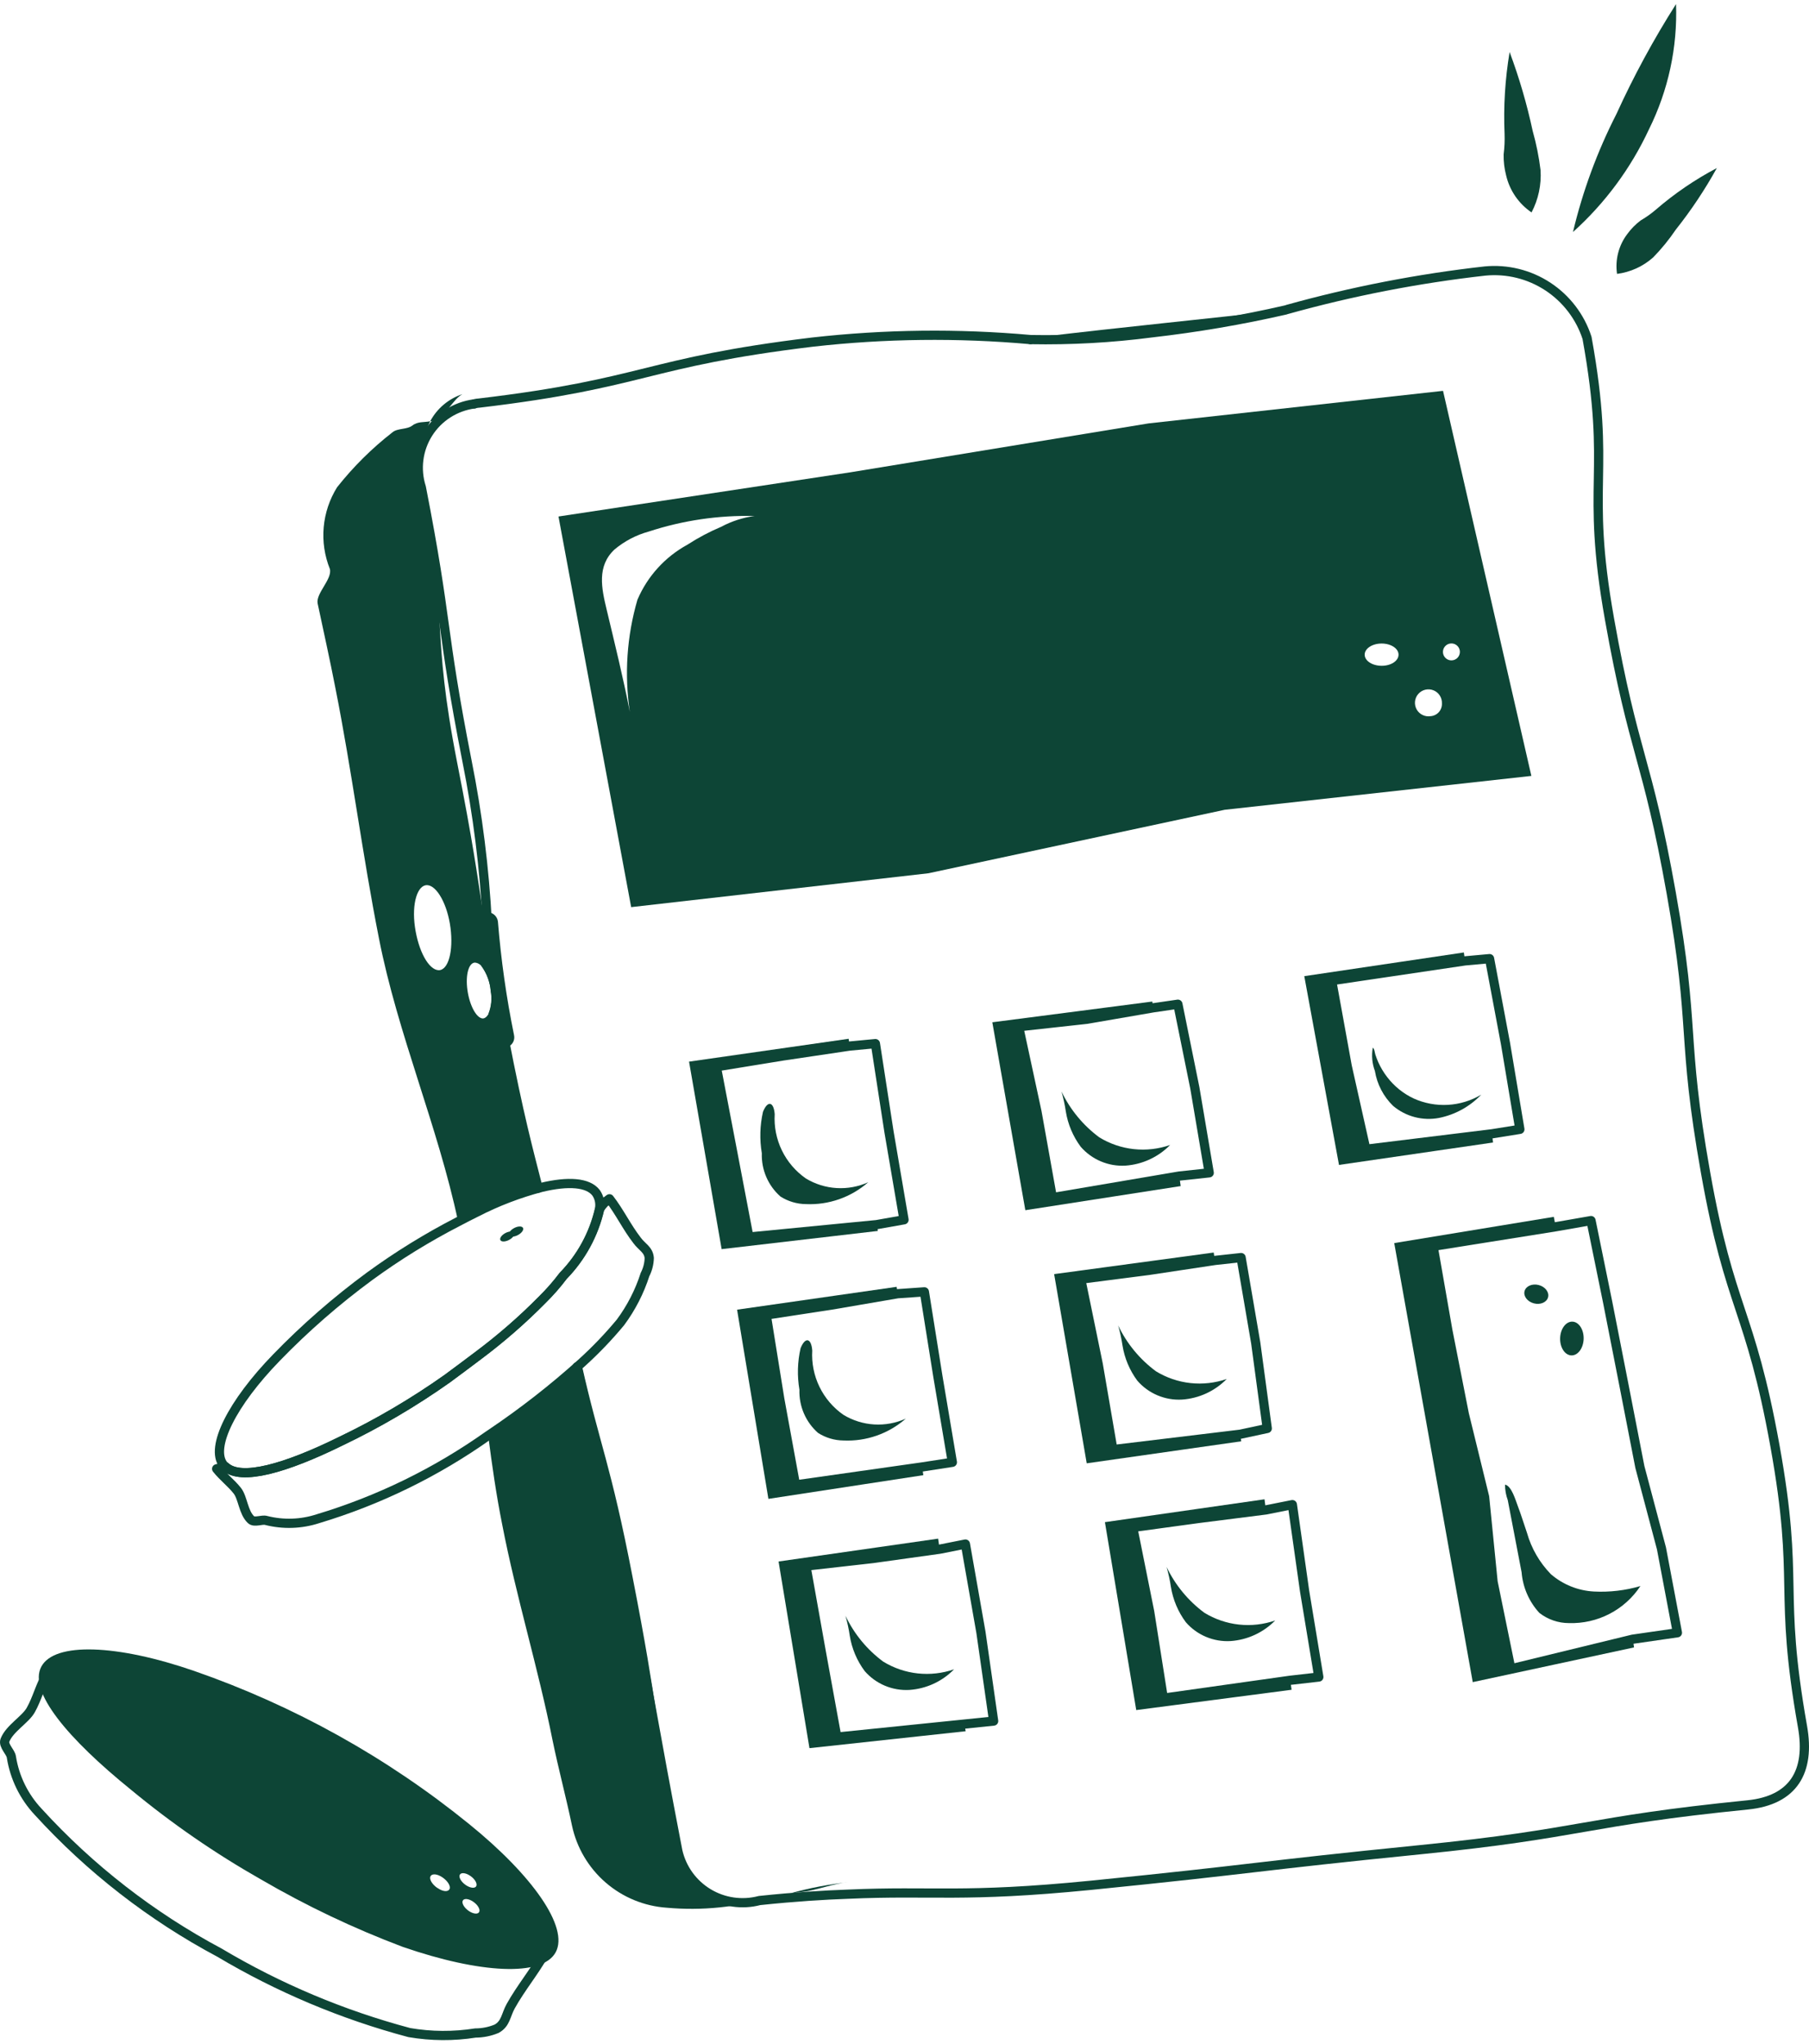 <svg width="392" height="443" viewBox="0 0 392 443" fill="none" xmlns="http://www.w3.org/2000/svg">
	<path d="M94.139 91.017C93.864 91.192 93.546 91.287 93.221 91.293C94.706 88.514 97.202 86.413 100.192 85.422C98.083 86.615 96.982 89.733 94.139 91.017Z" fill="#0D4536" />
	<path d="M109.821 226.953C109.638 226.219 109.546 225.485 109.363 224.752L105.144 200.995C104.96 199.986 104.777 198.977 104.685 197.968C103.401 189.438 102.392 182.1 99.09 165.406C93.311 135.963 97.255 135.137 91.477 105.602C90.43 100.773 91.044 95.731 93.219 91.293C91.843 91.569 90.559 91.293 89.367 92.211C88.175 93.128 86.157 92.761 85.056 93.678C80.586 97.155 76.551 101.159 73.04 105.602C71.408 108.223 70.415 111.192 70.144 114.267C69.873 117.343 70.331 120.439 71.481 123.305C72.031 125.506 68.454 128.533 68.821 130.735C70.105 136.789 71.481 142.934 72.673 149.08C76.25 167.057 78.544 185.31 82.121 203.38C86.157 224.018 94.871 244.014 99.273 264.743C100.649 264.009 101.933 263.367 103.217 262.725C107.715 260.412 112.451 258.598 117.343 257.313C114.322 247.327 111.812 237.194 109.821 226.953ZM95.054 210.259C92.853 210.167 90.651 206.04 89.917 200.903C89.183 195.767 90.468 191.731 92.578 191.823C94.687 191.914 96.98 196.042 97.622 201.087C98.264 206.132 97.163 210.259 95.054 210.259ZM105.877 219.707C105.51 220.349 105.052 220.716 104.594 220.716C103.218 220.624 101.75 217.872 101.291 214.57C100.832 211.268 101.566 208.608 102.942 208.608C103.479 208.662 103.974 208.926 104.318 209.342C105.478 210.925 106.176 212.798 106.336 214.754C106.642 216.419 106.467 218.137 105.831 219.707H105.877ZM164.581 411.409C155.775 412.326 149.079 409.575 147.337 401.045C141.65 371.51 142.842 371.234 137.064 341.699C132.294 317.026 130.001 313.357 125.965 295.379C119.791 300.941 113.232 306.06 106.336 310.697C106.153 310.788 105.969 310.972 105.785 311.063C106.611 317.484 107.528 323.905 108.812 330.325C111.839 346.01 116.609 361.42 119.728 377.105C121.012 383.342 122.663 389.487 123.947 395.633C124.973 400.429 127.533 404.76 131.24 407.971C134.948 411.181 139.6 413.097 144.493 413.427C152.092 414.114 159.752 413.335 167.058 411.134L164.581 411.409Z" fill="#0D4536" />
	<path d="M183.8 407.897C180.589 408.173 177.012 409.64 173.802 410.007L171.325 410.282C175.413 409.154 179.584 408.357 183.8 407.897Z" fill="#0D4536" />
	<path d="M278.597 67.135C269.023 69.267 259.341 70.881 249.594 71.969C240.877 73.117 232.087 73.622 223.296 73.483C224.122 73.391 224.902 73.079 225.727 72.987C243.338 70.878 261.077 69.153 278.597 67.135Z" fill="#0D4536" />
	<path d="M105.587 199.939C104.977 188.184 103.511 176.489 101.202 164.947C95.424 135.503 97.075 135.136 91.297 105.601C90.677 103.657 90.491 101.601 90.752 99.577C91.013 97.553 91.715 95.611 92.808 93.888C93.901 92.165 95.359 90.703 97.079 89.605C98.799 88.507 100.739 87.799 102.762 87.532" stroke="#0D4536" stroke-width="2" stroke-linecap="round" stroke-linejoin="round" />
	<path d="M109.183 224.754C112.485 241.815 114.411 248.878 116.613 257.5" stroke="#0D4536" stroke-width="2" stroke-linecap="round" stroke-linejoin="round" />
	<path d="M223.284 73.593C232.083 73.757 240.882 73.266 249.609 72.125C259.355 71.014 269.031 69.361 278.593 67.172C278.685 67.172 278.777 67.08 278.869 67.08C292.931 63.153 307.286 60.362 321.796 58.733C326.58 58.269 331.379 59.453 335.399 62.088C339.419 64.724 342.419 68.653 343.901 73.226C349.313 103.128 343.443 104.228 348.763 134.13C354.083 164.032 356.834 163.665 362.154 193.567C367.474 223.469 364.263 224.111 369.583 254.105C374.903 284.098 379.215 283.365 384.626 313.358C390.038 343.352 385.269 344.177 390.589 374.171C392.331 383.986 388.57 390.131 378.756 391.14C343.075 394.717 343.35 397.286 307.67 400.863C271.989 404.44 272.081 404.99 236.401 408.567C208.608 411.319 202.187 409.668 183.75 410.494C178.614 410.677 172.469 411.044 164.58 411.87C162.712 412.361 160.765 412.471 158.853 412.194C156.942 411.917 155.106 411.258 153.454 410.257C151.803 409.256 150.369 407.932 149.239 406.366C148.109 404.799 147.306 403.021 146.878 401.138C141.191 371.603 141.558 371.511 135.779 341.976C131.101 317.578 128.9 313.633 125.047 296.206" stroke="#0D4536" stroke-width="2" stroke-linecap="round" stroke-linejoin="round" />
	<path d="M111.384 224.292C111.517 224.851 111.428 225.44 111.138 225.935C110.847 226.431 110.376 226.795 109.824 226.952C109.732 227.044 109.733 227.044 109.641 227.044H109.182C108.648 227.044 108.13 226.863 107.713 226.529C107.296 226.196 107.006 225.73 106.889 225.209C106.522 223.283 106.155 221.357 105.88 219.706C106.5 218.132 106.66 216.414 106.339 214.753C106.179 212.797 105.48 210.924 104.321 209.341C103.77 205.672 103.495 202.737 103.312 200.169C103.249 199.699 103.352 199.222 103.603 198.82C103.855 198.419 104.238 198.117 104.687 197.967C104.887 197.784 105.15 197.685 105.421 197.692C106.014 197.645 106.603 197.829 107.064 198.205C107.526 198.58 107.824 199.12 107.898 199.71C108.563 207.967 109.727 216.176 111.384 224.292Z" fill="#0D4536" />
	<path d="M102.761 87.531C103.119 87.426 103.488 87.364 103.861 87.348C140.184 83.037 139.634 78.543 176.048 74.14C191.736 72.369 207.562 72.184 223.286 73.59" stroke="#0D4536" stroke-width="2" stroke-linecap="round" stroke-linejoin="round" />
	<path d="M190.222 266.76L156.375 270.704L149.313 230.07L183.893 225.117L184.168 226.952L155.275 231.171L162.429 267.86L189.947 265.017L190.222 266.76Z" fill="#0D4536" />
	<path d="M255.846 257.039L222.183 262.267L215.029 221.542L249.7 217.047L249.884 218.331L220.991 222.642L228.145 259.332L255.571 255.021L255.846 257.039Z" fill="#0D4536" />
	<path d="M200.08 319.688L166.509 324.824L159.721 283.824L194.301 278.871L194.577 280.797L165.683 284.833L172.471 321.614L199.805 317.762L200.08 319.688Z" fill="#0D4536" />
	<path d="M209.252 375.178L175.406 378.847L168.71 338.397L203.29 333.443L203.565 335.37L174.672 339.406L181.459 376.187L208.976 373.527L209.252 375.178Z" fill="#0D4536" />
	<path d="M279.88 366.192L246.217 370.595L239.429 329.869L274.009 324.916L274.285 326.934L245.391 330.97L252.179 367.751L279.604 364.266L279.88 366.192Z" fill="#0D4536" />
	<path d="M268.967 312.349L235.487 317.119L228.425 276.118L263.004 271.44L263.28 273.275L234.387 277.311L241.174 314.092L268.691 310.423L268.967 312.349Z" fill="#0D4536" />
	<path d="M323.54 247.594L290.152 252.455L282.631 211.546L317.211 206.41L317.486 208.428L288.684 212.647L295.839 249.336L323.265 245.576L323.54 247.594Z" fill="#0D4536" />
	<path d="M354.084 357.017L319.137 364.538L302.122 269.393L336.702 263.706L337.069 265.632L310.652 270.127L327.805 360.75L353.855 355.43L354.084 357.017Z" fill="#0D4536" />
	<path d="M363.485 353.837L353.771 355.24L327.391 361.661L323.539 342.83L321.704 324.412L317.311 306.48L313.743 288.355L310.551 270.093L337.059 265.864L344.764 264.516L348.368 282.182L351.873 300.041L355.349 317.908L360.027 335.547L363.485 353.837Z" stroke="#0D4536" stroke-width="2" stroke-linecap="round" stroke-linejoin="round" />
	<path d="M195.895 264.341L189.942 265.396L162.279 268.083L158.738 249.537L155.225 231.192L169.644 228.844L184.081 226.697L189.694 226.166L192.648 245.327L195.895 264.341Z" stroke="#0D4536" stroke-width="2" stroke-linecap="round" stroke-linejoin="round" />
	<path d="M262.029 254.167L255.553 254.864L228.036 259.542L224.706 240.959L220.735 222.513L235.493 220.89L249.894 218.404L255.241 217.625L258.91 235.74L262.029 254.167Z" stroke="#0D4536" stroke-width="2" stroke-linecap="round" stroke-linejoin="round" />
	<path d="M206.371 316.896L199.832 317.905L172.378 321.803L168.976 303.229L166.041 284.985L180.138 282.83L194.521 280.363L200.309 279.959L203.253 298.396L206.371 316.896Z" stroke="#0D4536" stroke-width="2" stroke-linecap="round" stroke-linejoin="round" />
	<path d="M215.315 372.976L208.995 373.627L181.331 376.452L177.937 357.823L174.644 339.387L189.173 337.745L203.62 335.727L209.197 334.617L212.563 353.751L215.315 372.976Z" stroke="#0D4536" stroke-width="2" stroke-linecap="round" stroke-linejoin="round" />
	<path d="M285.779 363.431L279.597 364.137L252.079 368.017L249.126 349.305L245.457 331.016L259.839 329.053L274.313 327.218L280.046 326.072L282.697 344.802L285.779 363.431Z" stroke="#0D4536" stroke-width="2" stroke-linecap="round" stroke-linejoin="round" />
	<path d="M274.607 309.562L268.746 310.819L241.156 314.148L237.982 295.675L234.193 277.211L248.869 275.322L263.298 273.148L268.939 272.533L272.112 291.043L274.607 309.562Z" stroke="#0D4536" stroke-width="2" stroke-linecap="round" stroke-linejoin="round" />
	<path d="M329.346 244.741L323.283 245.713L295.967 249.061L291.931 231.056L288.565 212.519L317.449 208.235L322.778 207.749L326.237 226.176L329.346 244.741Z" stroke="#0D4536" stroke-width="2" stroke-linecap="round" stroke-linejoin="round" />
	<path d="M165.085 249.93C165.022 251.693 165.352 253.449 166.05 255.07C166.748 256.691 167.796 258.137 169.121 259.304C170.767 260.353 172.673 260.922 174.624 260.945C179.574 261.171 184.419 259.471 188.144 256.203C185.994 257.176 183.639 257.609 181.283 257.467C178.928 257.325 176.642 256.611 174.624 255.387C172.399 253.838 170.609 251.743 169.427 249.303C168.245 246.863 167.71 244.16 167.874 241.454C167.663 238.702 166.332 238.446 165.333 240.95C164.664 243.898 164.58 246.949 165.085 249.93Z" fill="#0D4536" />
	<path d="M173.232 301.167C173.171 302.929 173.501 304.683 174.199 306.303C174.896 307.922 175.945 309.367 177.268 310.532C178.913 311.584 180.819 312.152 182.771 312.174C187.719 312.4 192.562 310.701 196.283 307.432C194.134 308.404 191.78 308.838 189.426 308.695C187.072 308.553 184.787 307.839 182.771 306.615C180.545 305.067 178.754 302.972 177.57 300.532C176.387 298.093 175.85 295.389 176.011 292.682C175.8 289.931 174.479 289.683 173.48 292.178C172.805 295.129 172.721 298.184 173.232 301.167Z" fill="#0D4536" />
	<path d="M230.956 240.867C231.403 243.639 232.51 246.263 234.184 248.517C235.379 249.894 236.873 250.978 238.552 251.688C240.231 252.397 242.05 252.712 243.87 252.608C247.538 252.354 250.986 250.761 253.556 248.132C251.034 249.009 248.348 249.316 245.692 249.028C243.037 248.741 240.478 247.868 238.202 246.471C234.705 243.877 231.896 240.467 230.02 236.538C230.425 237.959 230.738 239.405 230.956 240.867Z" fill="#0D4536" />
	<path d="M243.235 291.566C243.679 294.337 244.783 296.961 246.455 299.215C247.65 300.594 249.146 301.679 250.827 302.388C252.508 303.098 254.328 303.412 256.15 303.306C259.815 303.057 263.26 301.467 265.827 298.84C263.305 299.713 260.62 300.016 257.966 299.728C255.313 299.439 252.757 298.566 250.481 297.17C246.983 294.581 244.174 291.173 242.3 287.246C242.704 288.664 243.017 290.107 243.235 291.566Z" fill="#0D4536" />
	<path d="M184.139 354.487C184.586 357.259 185.693 359.883 187.368 362.137C188.563 363.515 190.058 364.601 191.739 365.31C193.42 366.019 195.242 366.333 197.063 366.228C200.728 365.979 204.173 364.389 206.74 361.761C204.216 362.635 201.53 362.938 198.875 362.65C196.22 362.361 193.662 361.487 191.385 360.092C187.886 357.502 185.08 354.09 183.212 350.158C183.614 351.58 183.924 353.026 184.139 354.487Z" fill="#0D4536" />
	<path d="M253.729 343.9C254.176 346.672 255.284 349.295 256.958 351.549C258.153 352.928 259.648 354.013 261.329 354.722C263.01 355.432 264.832 355.746 266.653 355.64C270.317 355.387 273.76 353.798 276.33 351.174C273.806 352.047 271.12 352.351 268.465 352.062C265.81 351.773 263.252 350.9 260.975 349.504C257.478 346.913 254.67 343.506 252.793 339.58C253.198 340.998 253.511 342.441 253.729 343.9Z" fill="#0D4536" />
	<path d="M306.334 238.054C304.072 236.988 302.099 235.393 300.583 233.404C299.823 232.414 299.179 231.34 298.666 230.203C298.421 229.652 298.206 229.089 298.024 228.515C297.877 228.056 297.877 227.35 297.473 227.047C297.173 228.74 297.332 230.482 297.932 232.092C298.403 234.972 299.786 237.624 301.876 239.659C303.235 240.804 304.831 241.633 306.549 242.085C308.267 242.537 310.064 242.601 311.81 242.273C315.315 241.573 318.519 239.808 320.983 237.219C318.789 238.529 316.311 239.29 313.761 239.435C311.21 239.58 308.662 239.106 306.334 238.054Z" fill="#0D4536" />
	<path d="M329.723 340.737C329.99 344.011 331.34 347.102 333.558 349.525C335.389 350.962 337.65 351.744 339.978 351.744C343.031 351.84 346.057 351.152 348.769 349.747C351.481 348.342 353.787 346.267 355.47 343.718C352.198 344.678 348.787 345.078 345.381 344.902C341.943 344.716 338.665 343.393 336.062 341.141C333.621 338.632 331.843 335.556 330.888 332.189C330.209 330.244 329.623 328.254 328.88 326.327C328.439 325.181 327.531 321.961 326.128 321.741C326.128 322.887 326.33 324.023 326.724 325.098L327.743 330.409L329.723 340.737Z" fill="#0D4536" />
	<path d="M335.46 281.125C335.742 280.026 334.83 278.841 333.421 278.479C332.013 278.118 330.643 278.715 330.36 279.814C330.078 280.913 330.991 282.098 332.399 282.459C333.807 282.821 335.177 282.224 335.46 281.125Z" fill="#0D4536" />
	<path d="M343.167 290.144C343.222 288.123 342.125 286.454 340.718 286.416C339.31 286.378 338.124 287.985 338.069 290.005C338.014 292.026 339.111 293.695 340.519 293.733C341.926 293.771 343.112 292.164 343.167 290.144Z" fill="#0D4536" />
	<path d="M9.954 363.227C8.587 365.685 8.046 368.116 6.679 370.565C5.514 372.674 2.093 374.537 1.075 377.123C0.626 378.307 2.332 379.664 2.469 380.792C3.173 385.231 5.192 389.356 8.266 392.634C19.517 404.973 32.798 415.294 47.533 423.15C60.389 430.802 74.242 436.636 88.699 440.486C93.435 441.297 98.272 441.328 103.017 440.578C104.591 440.575 106.15 440.263 107.604 439.661C109.612 438.569 109.585 436.707 110.667 434.762C112.869 430.8 115.794 427.324 118.005 423.37" stroke="#0D4536" stroke-width="2" stroke-linecap="round" stroke-linejoin="round" />
	<path d="M101.658 395.296C83.863 380.853 63.688 369.62 42.038 362.101C25.335 356.331 11.815 355.818 8.953 361.184C6.091 366.549 14.676 376.776 28.435 387.903C37.224 395.179 46.634 401.67 56.558 407.302C66.372 413.02 76.647 417.908 87.276 421.914C103.979 427.692 117.545 428.454 120.425 423.06C123.305 417.667 115.417 406.44 101.658 395.296ZM94.779 409.155C93.651 408.375 92.944 407.238 93.293 406.605C93.641 405.972 94.779 406.091 95.907 406.871C97.035 407.651 97.742 408.788 97.393 409.421C97.044 410.054 95.907 409.934 94.825 409.155H94.779ZM101.906 406.522C102.896 407.192 103.475 408.192 103.209 408.742C102.943 409.293 101.915 409.192 100.924 408.513C99.934 407.834 99.365 406.844 99.631 406.293C99.897 405.743 100.924 405.844 101.906 406.522ZM101.567 414.117C100.585 413.438 100.007 412.448 100.273 411.897C100.539 411.347 101.566 411.448 102.548 412.127C103.529 412.805 104.116 413.796 103.841 414.346C103.566 414.897 102.557 414.796 101.567 414.117Z" fill="#0D4536" />
	<path d="M140.689 272.633C140.657 273.879 140.343 275.102 139.771 276.21C138.576 279.933 136.779 283.434 134.451 286.575C131.853 289.709 129.033 292.651 126.013 295.38C119.839 300.943 113.28 306.062 106.384 310.698C106.2 310.79 106.017 310.973 105.833 311.065C94.575 319.056 82.09 325.16 68.869 329.135C65.248 330.31 61.368 330.437 57.678 329.502C56.761 329.226 55.11 330.052 54.376 329.318C52.725 327.759 52.634 324.64 51.441 323.081C50.065 321.338 48.414 320.146 46.947 318.311C47.578 318.115 48.221 317.962 48.873 317.853C52.267 320.971 61.898 318.22 73.822 312.349C81.897 308.487 89.63 303.945 96.936 298.774C99.321 297.031 101.614 295.289 103.816 293.638C108.66 290.007 113.228 286.021 117.483 281.714C119.139 280.087 120.672 278.339 122.069 276.485C125.982 272.473 128.712 267.458 129.957 261.993C130.487 261.111 131.208 260.358 132.067 259.792C134.268 262.635 135.827 265.937 138.029 268.781C139.084 270.248 140.551 270.799 140.689 272.633Z" stroke="#0D4536" stroke-width="2" stroke-linecap="round" stroke-linejoin="round" />
	<path d="M129.909 261.995C128.664 267.46 125.934 272.475 122.021 276.487C120.624 278.341 119.091 280.089 117.435 281.716C113.18 286.023 108.612 290.009 103.768 293.639C101.566 295.291 99.273 297.033 96.889 298.776C89.582 303.947 81.849 308.489 73.774 312.351C61.85 318.222 52.219 320.973 48.825 317.855C48.642 317.671 48.458 317.579 48.367 317.396C45.523 313.635 50.292 304.096 59.923 294.19C66.147 287.767 72.897 281.876 80.103 276.579C86.177 272.145 92.587 268.189 99.273 264.747C100.649 264.013 101.933 263.371 103.218 262.729C107.715 260.416 112.451 258.601 117.343 257.317C123.121 255.941 127.433 256.216 129.176 258.509C129.522 259.013 129.765 259.581 129.891 260.179C130.016 260.777 130.023 261.394 129.909 261.995Z" stroke="#0D4536" stroke-width="2" stroke-linecap="round" stroke-linejoin="round" />
	<path d="M110.309 268.708C111.129 268.275 111.617 267.59 111.399 267.178C111.181 266.766 110.34 266.783 109.52 267.216C108.701 267.65 108.213 268.335 108.431 268.747C108.649 269.159 109.49 269.142 110.309 268.708Z" fill="#0D4536" />
	<path d="M112.223 267.657C113.056 267.217 113.551 266.518 113.329 266.097C113.106 265.676 112.25 265.692 111.417 266.133C110.584 266.573 110.09 267.271 110.312 267.692C110.535 268.113 111.391 268.098 112.223 267.657Z" fill="#0D4536" />
	<path d="M312.697 84.701L248.893 91.755L184.31 102.349L121.021 111.934L136.77 196.586L201.187 189.248L265.394 175.489L331.839 168.151L312.697 84.701ZM156.279 114.163C153.724 115.242 151.269 116.543 148.941 118.052C144.1 120.699 140.29 124.899 138.127 129.976C135.829 137.867 135.269 146.163 136.486 154.292C135.027 146.807 133.22 139.497 131.45 132.077C130.349 127.49 129.304 122.684 133.165 119.079C135.324 117.268 137.849 115.945 140.567 115.199C147.962 112.774 155.718 111.633 163.498 111.824C160.971 112.165 158.526 112.957 156.279 114.163ZM299.388 144.285C297.36 144.285 295.718 143.203 295.718 141.873C295.718 140.543 297.36 139.46 299.388 139.46C301.415 139.46 303.056 140.533 303.056 141.873C303.056 143.212 301.442 144.285 299.424 144.285H299.388ZM310.009 155.2C309.412 155.298 308.8 155.209 308.256 154.944C307.712 154.68 307.263 154.253 306.972 153.724C306.68 153.194 306.56 152.586 306.627 151.985C306.695 151.385 306.948 150.819 307.35 150.367C307.752 149.916 308.284 149.599 308.873 149.463C309.462 149.326 310.079 149.375 310.639 149.603C311.199 149.831 311.674 150.227 312 150.737C312.326 151.246 312.486 151.844 312.458 152.448C312.489 153.13 312.255 153.797 311.805 154.31C311.356 154.823 310.725 155.142 310.046 155.2H310.009ZM314.513 143.111C314.146 143.111 313.789 143 313.485 142.795C313.182 142.589 312.947 142.298 312.811 141.958C312.675 141.618 312.644 141.245 312.722 140.887C312.8 140.529 312.983 140.203 313.248 139.95C313.512 139.697 313.847 139.529 314.208 139.468C314.569 139.406 314.94 139.455 315.274 139.606C315.607 139.758 315.887 140.006 316.079 140.318C316.27 140.631 316.364 140.993 316.347 141.359C316.326 141.825 316.129 142.265 315.795 142.591C315.461 142.916 315.015 143.102 314.549 143.111H314.513Z" fill="#0D4536" />
	<path d="M363.188 0.882C363.519 10.28 361.501 19.611 357.318 28.032C353.387 36.484 347.786 44.054 340.854 50.285C342.962 41.412 346.125 32.824 350.273 24.703C354.021 16.473 358.337 8.514 363.188 0.882Z" fill="#0D4536" />
	<path d="M327.124 11.273C329.206 16.846 330.876 22.563 332.123 28.379C332.907 31.16 333.477 33.996 333.829 36.864C334.031 40.043 333.356 43.216 331.876 46.036C329.102 44.152 327.137 41.294 326.372 38.029C325.981 36.532 325.8 34.989 325.831 33.443C326.017 31.983 326.085 30.511 326.033 29.04C325.774 23.096 326.14 17.141 327.124 11.273Z" fill="#0D4536" />
	<path d="M372.032 36.416C369.439 41.111 366.46 45.581 363.125 49.781C361.675 51.926 360.036 53.936 358.227 55.789C356.037 57.737 353.31 58.981 350.403 59.357C350.182 57.847 350.263 56.308 350.641 54.83C351.018 53.351 351.686 51.963 352.605 50.744C353.423 49.618 354.402 48.62 355.512 47.781C356.657 47.114 357.741 46.347 358.75 45.488C362.817 41.968 367.273 38.924 372.032 36.416Z" fill="#0D4536" />
</svg>
